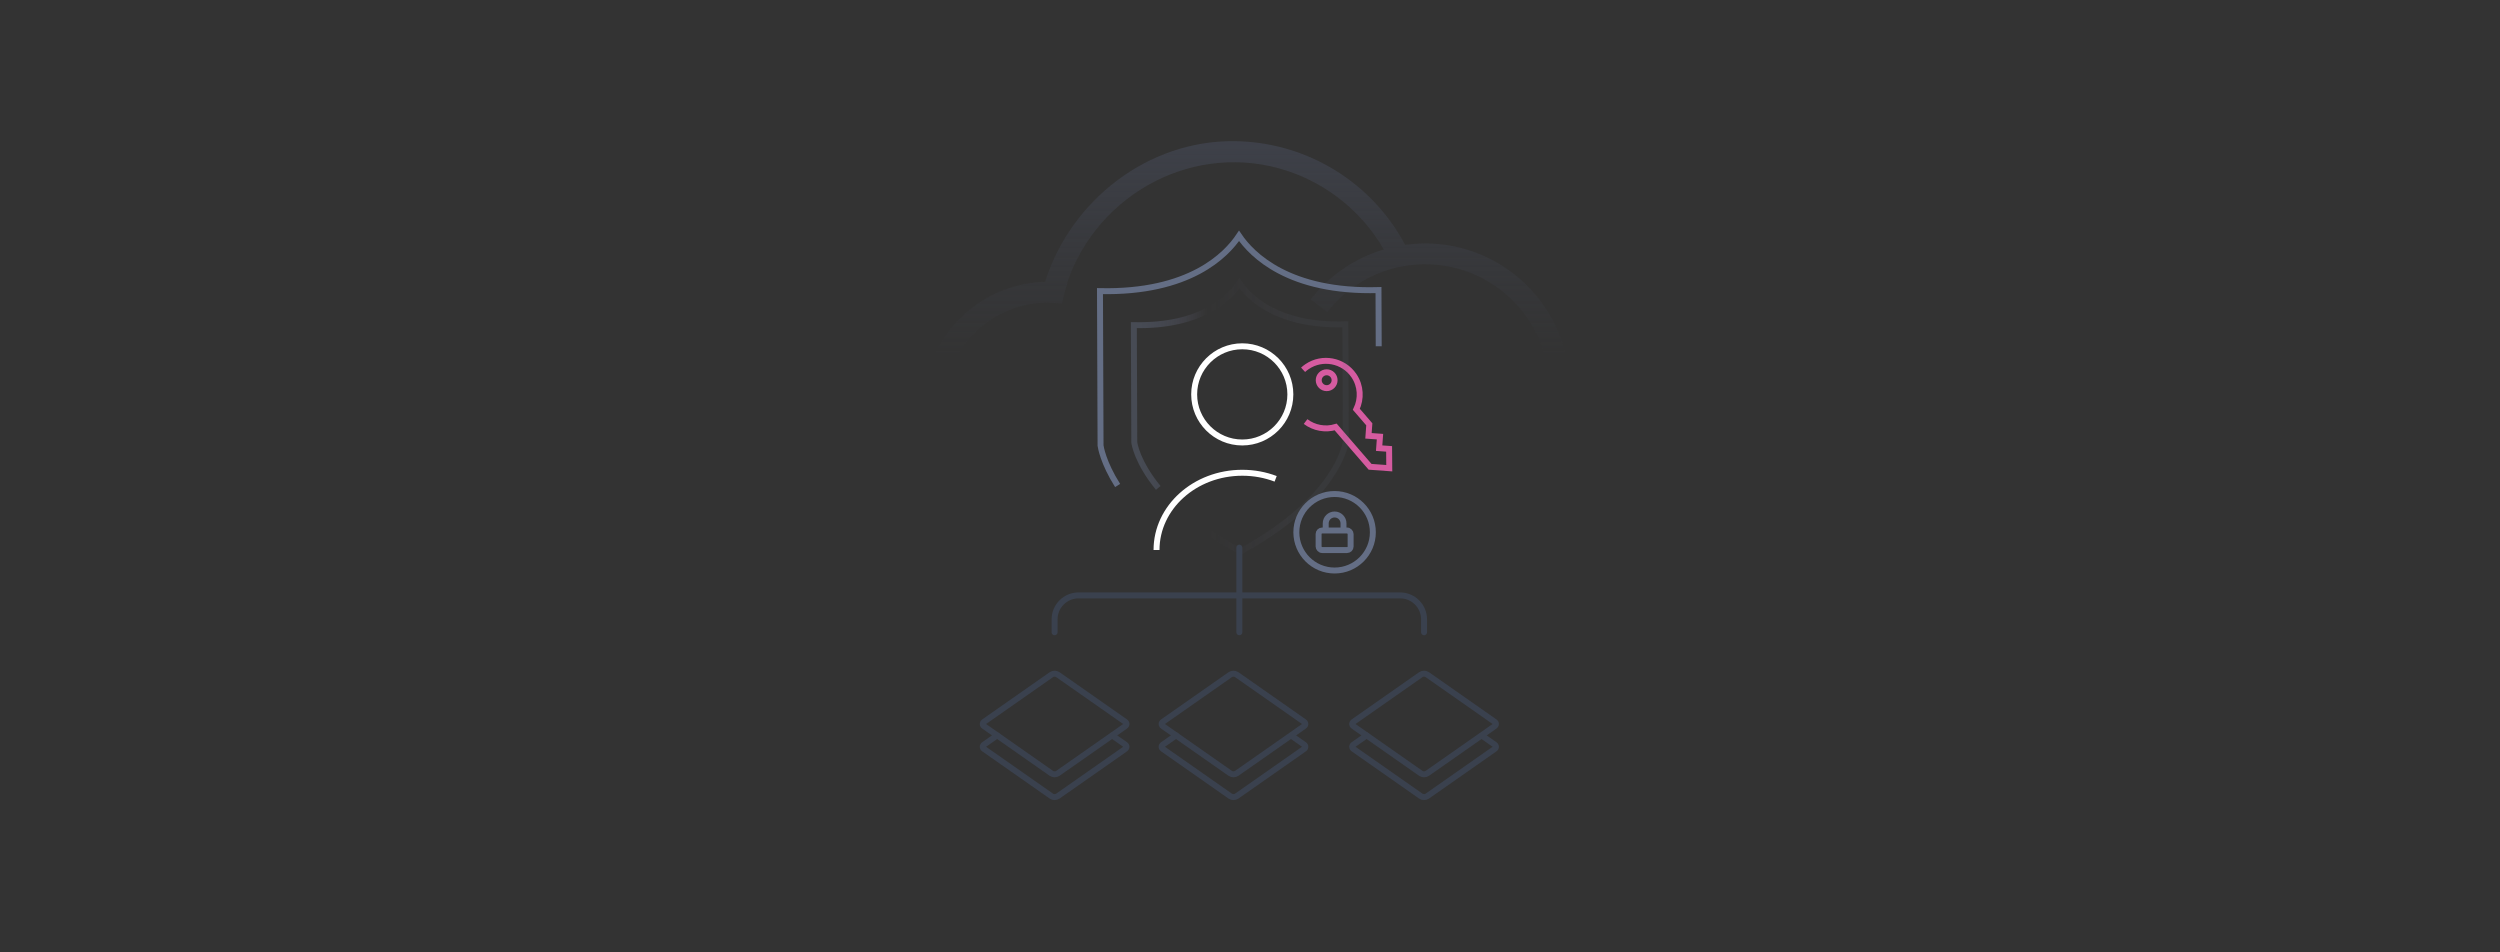 <?xml version="1.0" encoding="UTF-8"?>
<svg id="Lager_1" data-name="Lager 1" xmlns="http://www.w3.org/2000/svg" xmlns:xlink="http://www.w3.org/1999/xlink" viewBox="0 0 1260 480">
  <rect x="0" y="0" width="1260" height="480" fill="#333333" stroke="none"/>
  <defs>
    <style>
      .cls-1, .cls-2, .cls-3, .cls-4, .cls-5 {
        stroke-miterlimit: 10;
      }

      .cls-1, .cls-2, .cls-3, .cls-4, .cls-5, .cls-6 {
        fill: none;
        stroke-width: 3px;
      }

      .cls-1, .cls-4 {
        stroke: #d55ba0;
      }

      .cls-2 {
        stroke: #fff;
      }

      .cls-3 {
        stroke: url(#Namnlös_övertoning_91);
      }

      .cls-4 {
        fill-rule: evenodd;
      }

      .cls-5 {
        stroke: #646e85;
      }

      .cls-6 {
        stroke: #3a414e;
        stroke-linecap: round;
        stroke-linejoin: round;
      }

      .cls-7 {
        fill: url(#Namnlös_övertoning_43);
        opacity: .45;
      }
    </style>
    <linearGradient id="Namnlös_övertoning_43" data-name="Namnlös övertoning 43" x1="1356" y1="-466.82" x2="1356" y2="-358.7" gradientTransform="translate(-726 538)" gradientUnits="userSpaceOnUse">
      <stop offset="0" stop-color="#4c5265"/>
      <stop offset="1" stop-color="#434857" stop-opacity="0"/>
    </linearGradient>
    <linearGradient id="Namnlös_övertoning_91" data-name="Namnlös övertoning 91" x1="569.96" y1="209.83" x2="679.79" y2="209.83" gradientUnits="userSpaceOnUse">
      <stop offset=".04" stop-color="#646e85" stop-opacity=".4"/>
      <stop offset=".12" stop-color="#646d84" stop-opacity=".37"/>
      <stop offset=".21" stop-color="#666b84" stop-opacity=".28"/>
      <stop offset=".29" stop-color="#6a6982" stop-opacity=".13"/>
      <stop offset=".35" stop-color="#6e6782" stop-opacity="0"/>
      <stop offset=".77" stop-color="#656d85" stop-opacity=".1"/>
    </linearGradient>
  </defs>
  <path class="cls-7" d="M526.56,142.07c-24.99.73-46.17,15.87-55.81,37.22h11.68c8.92-15.74,25.68-26.44,44.99-26.79,1.08,0,7.8.42,7.8.42l1.06-4.27c.49-1.97,1.04-3.91,1.69-5.82-.09-.01-.17-.02-.26-.03,15.5-45.87,65.1-71.91,111.12-56.67,20.52,6.8,37.8,20.9,48.6,39.61-14.53,4.32-27.43,13.08-36.8,25.15l8.29,6.44.24-.32.15-.19c3.36-4.22,7.24-8,11.56-11.23,7.66-5.72,16.53-9.61,25.93-11.35.77-.13,1.48-.24,2.46-.39l.66-.1,1.91-.22,1.69-.15,1.47-.1c1.1-.08,2.19-.08,3.29-.08,28.82,0,53.06,19.53,60.24,46.07h10.74c-7.76-33.91-38.96-58.37-74.89-56.48-.54.03-4.96.44-5.6.52,0,0-.23.03-.57.08-.92-1.65-2.16-3.84-2.16-3.84-17.56-29.69-49.36-48.04-83.84-48.4-43.38-.52-82.38,29.57-95.48,70.87h-.23c-21.79.44-41.82,12.06-53,30.77,11.2-18.72,31.27-30.34,53.09-30.75Z"/>
  <g>
    <circle class="cls-2" cx="626.1" cy="198.77" r="24.24"/>
    <path class="cls-2" d="M582.89,277.19c0-21.5,19.35-38.92,43.22-38.92,5.97,0,11.65,1.09,16.82,3.06"/>
    <circle class="cls-1" cx="668.64" cy="191.63" r="4"/>
    <path class="cls-4" d="M658.01,212.46c4.31,3.27,9.97,4.3,15.16,2.74l17.35,20.07,9.67.7-.08-9.73-5.02-.37.42-5.8-5.8-.42.42-5.8-6.53-7.56c2.55-5.29,2.31-11.76-1.23-16.97-5.28-7.77-15.87-9.8-23.64-4.51-.71.48-1.36,1-1.97,1.56"/>
  </g>
  <g>
    <circle class="cls-5" cx="672.64" cy="268.26" r="19.28"/>
    <g>
      <rect class="cls-5" x="664.57" y="267.37" width="16.14" height="9.86" rx="1.79" ry="1.79"/>
      <path class="cls-5" d="M668.16,267.37v-3.59c0-2.48,2.01-4.48,4.48-4.48s4.48,2.01,4.48,4.48v3.59"/>
    </g>
  </g>
  <path class="cls-3" d="M609.08,268.26c4.75,3.21,10.1,6.45,16.12,9.68,49.08-26.76,52.95-54.28,53.09-55.44l-.23-59.03c-34.3.99-48.49-13.53-53.38-20.76-4.83,7.27-18.82,21.9-53.22,21.16l.22,59.11c.08.62,1.48,10.02,12.08,22.92"/>
  <path class="cls-5" d="M694.87,174.53l-.11-28.33c-45.17,1.3-63.85-17.82-70.29-27.34-6.37,9.57-24.79,28.84-70.08,27.87l.29,77.83c.09.65,1.25,8.5,8.6,20.13"/>
  <g>
    <g>
      <path class="cls-6" d="M567.09,363.78c.88.61.88,1.62,0,2.23l-33.97,23.78c-.88.61-2.31.61-3.19,0l-33.97-23.78c-.88-.61-.88-1.62,0-2.23l33.97-23.78c.88-.61,2.31-.61,3.19,0l33.97,23.78Z"/>
      <path class="cls-6" d="M560.67,370.76l6.42,4.5c.88.61.88,1.62,0,2.23l-33.97,23.78c-.88.61-2.31.61-3.19,0l-33.97-23.78c-.88-.61-.88-1.62,0-2.23l6.6-4.62"/>
    </g>
    <g>
      <path class="cls-6" d="M657.24,363.78c.88.61.88,1.62,0,2.23l-33.97,23.78c-.88.61-2.31.61-3.19,0l-33.97-23.78c-.88-.61-.88-1.62,0-2.23l33.97-23.78c.88-.61,2.31-.61,3.19,0l33.97,23.78Z"/>
      <path class="cls-6" d="M650.82,370.76l6.42,4.5c.88.61.88,1.62,0,2.23l-33.97,23.78c-.88.61-2.31.61-3.19,0l-33.97-23.78c-.88-.61-.88-1.62,0-2.23l6.6-4.62"/>
    </g>
    <g>
      <path class="cls-6" d="M753.29,363.78c.88.61.88,1.62,0,2.23l-33.97,23.78c-.88.61-2.31.61-3.19,0l-33.97-23.78c-.88-.61-.88-1.62,0-2.23l33.97-23.78c.88-.61,2.31-.61,3.19,0l33.97,23.78Z"/>
      <path class="cls-6" d="M746.87,370.76l6.42,4.5c.88.61.88,1.62,0,2.23l-33.97,23.78c-.88.61-2.31.61-3.19,0l-33.97-23.78c-.88-.61-.88-1.62,0-2.23l6.6-4.62"/>
    </g>
    <g>
      <line class="cls-6" x1="624.63" y1="276.01" x2="624.63" y2="318.66"/>
      <path class="cls-6" d="M531.52,318.66v-6.53c0-6.63,5.42-12.05,12.05-12.05h162.1c6.63,0,12.05,5.42,12.05,12.05v6.53"/>
    </g>
  </g>
</svg>